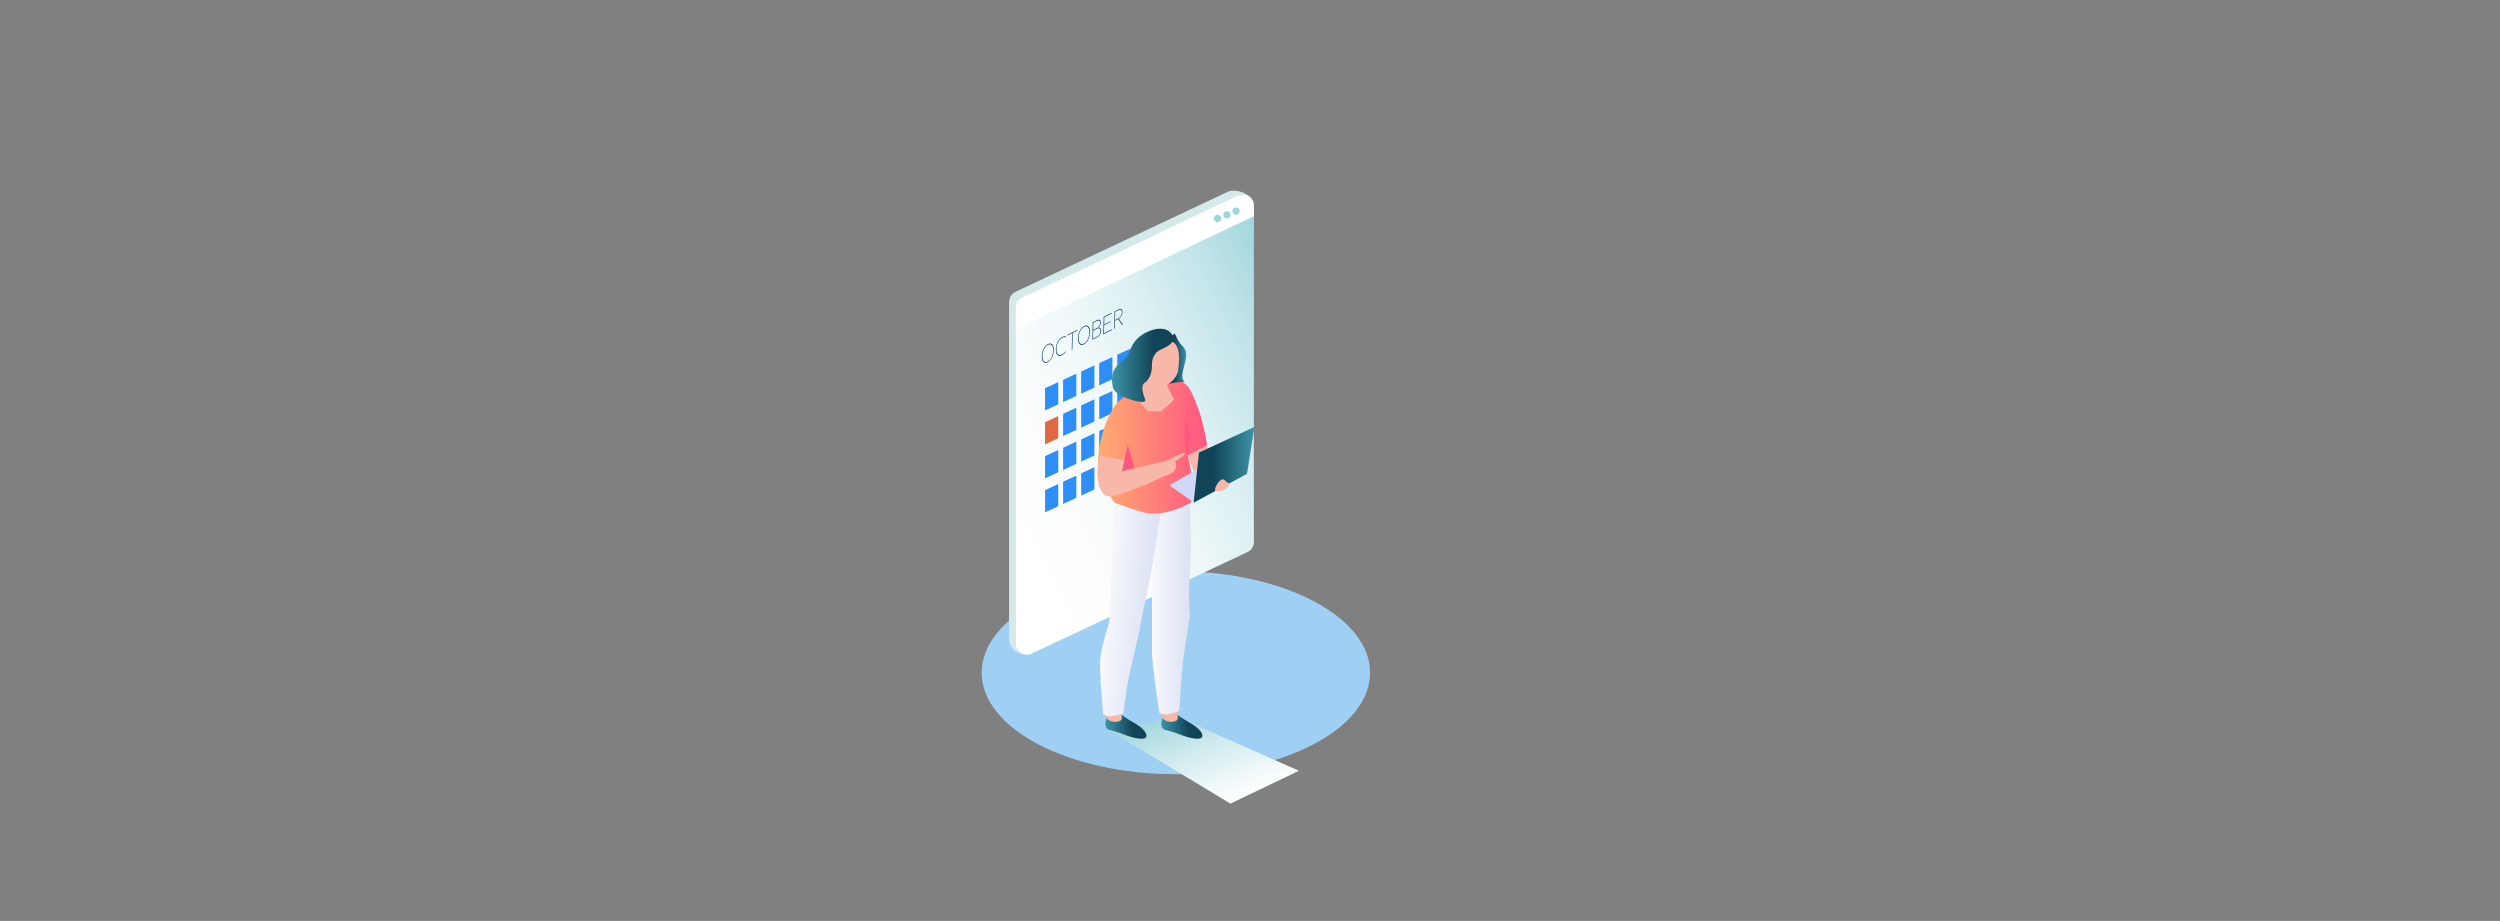 <?xml version="1.0" encoding="UTF-8"?>
<svg xmlns="http://www.w3.org/2000/svg" xmlns:xlink="http://www.w3.org/1999/xlink" viewBox="0 0 1320 486.25">
  <rect x="0" y="0" width="1320" height="486.25" fill="#808080" stroke="none"/>
  <defs>
    <style>
      .cls-1 {
        fill: #e06845;
      }

      .cls-2 {
        fill: #d2d8f7;
      }

      .cls-3 {
        fill: url(#linear-gradient-8);
      }

      .cls-4 {
        fill: url(#linear-gradient-7);
      }

      .cls-5 {
        fill: url(#linear-gradient-5);
      }

      .cls-6 {
        fill: url(#linear-gradient-6);
      }

      .cls-7 {
        fill: url(#linear-gradient-9);
      }

      .cls-8 {
        fill: url(#linear-gradient-4);
      }

      .cls-9 {
        fill: url(#linear-gradient-3);
      }

      .cls-10 {
        fill: url(#linear-gradient-2);
        mix-blend-mode: multiply;
      }

      .cls-11 {
        fill: url(#linear-gradient);
      }

      .cls-12 {
        fill: #d3e9ea;
      }

      .cls-13 {
        isolation: isolate;
      }

      .cls-14 {
        fill: #f7b7a9;
      }

      .cls-15 {
        fill: #fff;
      }

      .cls-16 {
        fill: #9ed5dd;
      }

      .cls-17 {
        fill: url(#linear-gradient-10);
      }

      .cls-18 {
        fill: #ff5680;
      }

      .cls-19 {
        fill: #053161;
      }

      .cls-20 {
        fill: #2c8ef6;
      }

      .cls-21 {
        fill: #9fd0f4;
      }
    </style>
    <linearGradient id="linear-gradient" x1="4390.85" y1="-430.75" x2="4573.98" y2="-353.2" gradientTransform="translate(5112.57 -1179.75) rotate(158.45) scale(1.08 -.93) skewX(18.87)" gradientUnits="userSpaceOnUse">
      <stop offset=".11" stop-color="#9ed5dd"/>
      <stop offset=".11" stop-color="#9ed5dd"/>
      <stop offset=".27" stop-color="#c1e4e9"/>
      <stop offset=".44" stop-color="#dcf0f2"/>
      <stop offset=".6" stop-color="#eff8f9"/>
      <stop offset=".77" stop-color="#fbfdfd"/>
      <stop offset=".95" stop-color="#fff"/>
    </linearGradient>
    <linearGradient id="linear-gradient-2" x1="-3844.74" y1="701.23" x2="-3768.17" y2="701.23" gradientTransform="translate(4534.98 2067.17) rotate(30) scale(1 .72) skewX(-30)" gradientUnits="userSpaceOnUse">
      <stop offset="0" stop-color="#9ed5dd"/>
      <stop offset=".45" stop-color="#d1ebee"/>
      <stop offset=".81" stop-color="#f2f9fa"/>
      <stop offset="1" stop-color="#fff"/>
    </linearGradient>
    <linearGradient id="linear-gradient-3" x1="324.23" y1="388.45" x2="345.49" y2="388.45" gradientTransform="translate(262.57 19.48) rotate(-4.02)" gradientUnits="userSpaceOnUse">
      <stop offset="0" stop-color="#3e95a6"/>
      <stop offset=".17" stop-color="#328092"/>
      <stop offset=".67" stop-color="#124459"/>
    </linearGradient>
    <linearGradient id="linear-gradient-4" x1="294.78" y1="386.38" x2="316.04" y2="386.38" xlink:href="#linear-gradient-3"/>
    <linearGradient id="linear-gradient-5" x1="2829.48" y1="320.77" x2="2849.96" y2="320.77" gradientTransform="translate(3458.22) rotate(-180) scale(1 -1)" gradientUnits="userSpaceOnUse">
      <stop offset=".12" stop-color="#dee4f4"/>
      <stop offset=".92" stop-color="#f6f7fc"/>
      <stop offset="1" stop-color="#f9fafd"/>
    </linearGradient>
    <linearGradient id="linear-gradient-6" x1="3221.13" y1="480.15" x2="3247.03" y2="480.15" gradientTransform="translate(3857.62 93.6) rotate(-175.54) scale(1 -1)" xlink:href="#linear-gradient-5"/>
    <linearGradient id="linear-gradient-7" x1="2820.84" y1="236" x2="2878.47" y2="236" gradientTransform="translate(3458.22) rotate(-180) scale(1 -1)" gradientUnits="userSpaceOnUse">
      <stop offset="0" stop-color="#ff5680"/>
      <stop offset="1" stop-color="#ffad70"/>
    </linearGradient>
    <linearGradient id="linear-gradient-8" x1="2831.89" y1="189.49" x2="2841.35" y2="189.49" gradientTransform="translate(3458.22) rotate(-180) scale(1 -1)" gradientUnits="userSpaceOnUse">
      <stop offset="0" stop-color="#3e95a6"/>
      <stop offset=".17" stop-color="#328092"/>
      <stop offset=".67" stop-color="#124459"/>
    </linearGradient>
    <linearGradient id="linear-gradient-9" x1="587.14" y1="192.88" x2="619.57" y2="192.88" gradientUnits="userSpaceOnUse">
      <stop offset="0" stop-color="#3e95a6"/>
      <stop offset=".17" stop-color="#328092"/>
      <stop offset=".67" stop-color="#124459"/>
    </linearGradient>
    <linearGradient id="linear-gradient-10" x1="2869.25" y1="245.42" x2="2901.35" y2="245.42" gradientTransform="translate(3531.59) rotate(-180) scale(1 -1)" xlink:href="#linear-gradient-9"/>
  </defs>
  <g class="cls-13">
    <g id="Layer_1">
      <g>
        <ellipse class="cls-21" cx="620.86" cy="355.18" rx="102.54" ry="53.6"/>
        <g>
          <g>
            <path class="cls-12" d="M544.43,345.22l110.3-56.4c2.24-.89,3.72-3.05,3.72-5.47l3.6-175.11c-.48-6.12-9.59-8.67-13.45-7.14l-112.08,52.83c-2.24.89-3.72,3.05-3.72,5.47v177.5c0,7.19,7.55,9.95,11.63,8.31Z"/>
            <path class="cls-11" d="M544.43,345.22l113.89-53.55c2.24-.89,3.72-3.05,3.72-5.47V108.7c0-4.15-4.18-6.99-8.04-5.47l-113.89,53.55c-2.24.89-3.72,3.05-3.72,5.47v177.5c0,4.15,4.18,6.99,8.04,5.47Z"/>
          </g>
          <path class="cls-15" d="M662.05,114.14l-125.65,59.67s0-5.91,0-9.15c0-6.16,1.91-6.95,6.92-8.93,5.02-1.98,102.97-49.42,109.75-52.13,6.78-2.71,8.97,2.42,8.97,4.64v5.9Z"/>
          <circle class="cls-16" cx="652.64" cy="111.52" r="1.93"/>
          <circle class="cls-16" cx="647.82" cy="113.42" r="1.93"/>
          <circle class="cls-16" cx="642.85" cy="115.35" r="1.93"/>
        </g>
        <g>
          <polygon class="cls-20" points="608.99 190.19 615.95 186.96 615.95 175.24 608.98 178.47 608.99 190.19"/>
          <polygon class="cls-20" points="599.45 194.61 606.42 191.38 606.41 179.66 599.45 182.89 599.45 194.61"/>
          <polygon class="cls-20" points="589.92 199.03 596.89 195.8 596.88 184.08 589.91 187.31 589.92 199.03"/>
          <polygon class="cls-20" points="580.38 203.45 587.35 200.22 587.35 188.5 580.38 191.73 580.38 203.45"/>
          <polygon class="cls-20" points="570.85 207.87 577.82 204.64 577.81 192.92 570.85 196.15 570.85 207.87"/>
          <polygon class="cls-20" points="561.32 212.29 568.28 209.06 568.28 197.34 561.31 200.57 561.32 212.29"/>
          <polygon class="cls-20" points="551.78 216.71 558.75 213.48 558.75 201.76 551.78 204.99 551.78 216.71"/>
          <polygon class="cls-20" points="608.99 208.11 615.96 204.88 615.96 193.16 608.99 196.4 608.99 208.11"/>
          <polygon class="cls-20" points="599.46 212.53 606.43 209.3 606.42 197.58 599.45 200.82 599.46 212.53"/>
          <polygon class="cls-20" points="589.92 216.95 596.89 213.72 596.89 202.01 589.92 205.24 589.92 216.95"/>
          <polygon class="cls-20" points="580.39 221.37 587.36 218.14 587.35 206.43 580.39 209.66 580.39 221.37"/>
          <polygon class="cls-20" points="570.86 225.79 577.82 222.56 577.82 210.85 570.85 214.08 570.86 225.79"/>
          <polygon class="cls-20" points="561.32 230.21 568.29 226.98 568.29 215.27 561.32 218.5 561.32 230.21"/>
          <polygon class="cls-1" points="551.79 234.63 558.76 231.4 558.75 219.69 551.79 222.92 551.79 234.63"/>
          <polygon class="cls-20" points="609 226.04 615.97 222.81 615.96 211.09 609 214.32 609 226.04"/>
          <polygon class="cls-20" points="599.47 230.46 606.43 227.23 606.43 215.51 599.46 218.74 599.47 230.46"/>
          <polygon class="cls-20" points="589.93 234.88 596.9 231.65 596.89 219.93 589.93 223.16 589.93 234.88"/>
          <polygon class="cls-20" points="580.4 239.3 587.37 236.07 587.36 224.35 580.39 227.58 580.4 239.3"/>
          <polygon class="cls-20" points="570.86 243.72 577.83 240.49 577.83 228.77 570.86 232 570.86 243.72"/>
          <polygon class="cls-20" points="561.33 248.14 568.3 244.91 568.29 233.19 561.33 236.42 561.33 248.14"/>
          <polygon class="cls-20" points="551.8 252.56 558.76 249.33 558.76 237.61 551.79 240.84 551.8 252.56"/>
          <polygon class="cls-20" points="609.01 243.97 615.97 240.74 615.97 229.02 609 232.25 609.01 243.97"/>
          <polygon class="cls-20" points="599.47 248.39 606.44 245.16 606.44 233.44 599.47 236.67 599.47 248.39"/>
          <polygon class="cls-20" points="589.94 252.81 596.91 249.58 596.9 237.86 589.93 241.09 589.94 252.81"/>
          <polygon class="cls-20" points="580.41 257.23 587.37 254 587.37 242.28 580.4 245.51 580.41 257.23"/>
          <polygon class="cls-20" points="570.87 261.65 577.84 258.42 577.83 246.7 570.87 249.93 570.87 261.65"/>
          <polygon class="cls-20" points="561.34 266.07 568.31 262.84 568.3 251.12 561.33 254.35 561.34 266.07"/>
          <polygon class="cls-20" points="551.8 270.49 558.77 267.26 558.77 255.54 551.8 258.77 551.8 270.49"/>
        </g>
        <g>
          <path class="cls-19" d="M550.08,188.05c.06-2.83,1.32-5.43,3.24-6.38,1.93-.96,3.11.42,3.06,3.25-.06,2.81-1.32,5.42-3.25,6.38-1.92.95-3.1-.44-3.05-3.25ZM556.06,185.09c.05-2.61-.98-3.91-2.74-3.03-1.74.86-2.87,3.21-2.92,5.84-.05,2.59,1,3.9,2.74,3.03,1.76-.87,2.87-3.24,2.92-5.84Z"/>
          <path class="cls-19" d="M557.51,184.36c.06-3.09,1.46-5.5,3.27-6.39.77-.38,1.48-.49,2.03-.28l-.04.4c-.55-.2-1.25-.11-1.98.26-1.62.8-2.91,2.99-2.97,5.84-.06,2.68,1.12,3.86,2.85,3,.85-.42,1.51-1.06,2.02-1.82l-.05.47c-.52.76-1.19,1.34-2.03,1.76-1.85.92-3.17-.36-3.11-3.22Z"/>
          <path class="cls-19" d="M568.89,174.53l-2.51,1.25-.18,8.83-.31.16.18-8.83-2.54,1.26.04-.39,5.36-2.66-.04.39Z"/>
          <path class="cls-19" d="M569.19,178.56c.06-2.83,1.32-5.42,3.24-6.38,1.93-.96,3.11.42,3.06,3.25-.06,2.81-1.32,5.43-3.25,6.38-1.92.96-3.1-.44-3.05-3.25ZM575.17,175.59c.05-2.61-.98-3.91-2.74-3.03-1.74.86-2.87,3.21-2.92,5.84-.05,2.59,1,3.89,2.74,3.03,1.76-.88,2.87-3.24,2.92-5.84Z"/>
          <path class="cls-19" d="M581.39,174.64c-.03,1.36-.76,2.8-2.33,3.58l-2.27,1.12.19-9.21,2.07-1.03c1.33-.66,2.14-.23,2.11,1.14-.02.97-.45,2.13-1.38,2.86,1.08-.3,1.62.33,1.6,1.54ZM581.08,174.79c.03-1.31-.63-1.83-1.98-1.17l-1.9.94-.09,4.27,1.96-.97c1.31-.65,1.98-1.87,2-3.07ZM577.29,170.34l-.08,3.86,1.91-.95c1.25-.62,1.71-1.86,1.73-2.84.02-1.14-.63-1.53-1.78-.95l-1.78.88Z"/>
          <path class="cls-19" d="M587.09,173.86l-.05.4-4.47,2.22.19-9.21,4.31-2.14-.05.4-3.95,1.96-.08,3.84,3.44-1.71-.05.37-3.4,1.69-.09,4.27,4.2-2.08Z"/>
          <path class="cls-19" d="M590.41,168.5l-1.7.84-.08,4.12-.31.16.19-9.21,1.99-.99c1.24-.62,2.2-.2,2.16,1.41-.03,1.44-.79,2.76-1.94,3.48l2.13,3.06-.39.2-2.04-3.07ZM588.72,168.98l1.66-.82c1.19-.59,1.95-1.78,1.98-3.17.03-1.48-.83-1.73-1.89-1.2l-1.66.82-.09,4.37Z"/>
        </g>
        <g>
          <g>
            <polygon class="cls-10" points="649.63 424.31 585.19 385.29 621.86 378.64 685.84 406.97 649.63 424.31"/>
            <path class="cls-9" d="M614.77,376.94s-1.14,2.01-1.6,4.61c-.46,2.6,1.55,3.74,1.55,3.74,0,0,4.56.96,8.53,2.61,3.97,1.65,11.81,3.66,11.59.47-.22-3.19-5.49-6.1-7.49-7.25-2.01-1.14-5.77-3.73-5.77-3.73l-6.8-.46Z"/>
            <path class="cls-14" d="M621.88,373.59l-.09,4.41c0,.21.02.43.06.63.12.65.12,2.29-2.94,2.51-2.3.16-3.74-.66-4.53-1.35-.48-.42-.78-1-.89-1.63-.11-.67-.3-1.75-.53-3.09,2.99-.38,5.96-.88,8.92-1.49Z"/>
            <path class="cls-8" d="M585.25,376.94s-1.14,2.01-1.6,4.61c-.46,2.6,1.55,3.74,1.55,3.74,0,0,4.56.96,8.53,2.61,3.97,1.65,11.81,3.66,11.59.47-.22-3.19-5.49-6.1-7.49-7.25-2.01-1.14-5.77-3.73-5.77-3.73l-6.8-.46Z"/>
            <path class="cls-14" d="M592.36,373.59l-.09,4.41c0,.21.02.43.06.63.12.65.12,2.29-2.94,2.51-2.3.16-3.74-.66-4.53-1.35-.48-.42-.78-1-.89-1.63-.11-.67-.3-1.75-.53-3.09,2.99-.38,5.96-.88,8.92-1.49Z"/>
            <path class="cls-5" d="M628.25,264.34s1.11,26.09,0,38.31c-1.11,12.21,0,22.21,0,22.21,0,0-2.22,14.99-3.33,22.21-1.11,7.22-2.22,28.31-2.22,28.31,0,0-2.78,1.11-5.55,1.67-2.78.56-5-.56-5-.56,0,0-3.89-25.54-3.89-32.2v-79.95h19.99Z"/>
            <path class="cls-6" d="M612.97,270.24s-3.57,24.95-6.97,40.86c-2.57,11.99-4.5,22.53-4.5,22.53,0,0-3.38,14.77-5.05,21.88-1.67,7.11-3.33,21.35-3.33,21.35,0,0-2.85.89-5.66,1.23-2.81.34-4.94-.94-4.94-.94,0,0-2.13-22.29-1.61-28.93.52-6.64,4.77-19.62,4.77-19.62l2.82-65.93,24.47,7.57Z"/>
            <path class="cls-4" d="M637.39,235.14s-2.19-13.36-4.96-20.02c-2.78-6.66-4.09-12.35-9.73-14.07-3.87-1.18-7.22,2.22-7.22,2.22,0,0,2.22,8.33-3.89,9.99-6.11,1.67-8.88-7.77-8.88-7.77,0,0-8.88,2.22-13.32,7.77-4.44,5.55-8.04,15.91-9.14,24.33-1.67,12.77,1.36,13.42,2.47,17.31,1.11,3.89,5.66,10.45,5.66,10.45,0,0,13.06,5.03,17.66,5.65,5.81.78,13.32-.56,22.76-5.55,2.45-9.45-1.63-24.78-1.63-24.78l6.41-3.53"/>
            <path class="cls-18" d="M626.03,220.61l2.78,9.44s-1.24,3.35-1.63,10.62c-3.19-9.51-1.14-20.06-1.14-20.06Z"/>
            <path class="cls-18" d="M599.47,248.39s-5.46,5.91-7.13.36l3.15-13.83,3.98,13.48Z"/>
            <path class="cls-3" d="M619.36,181.61c1.67,2.22,2.78,4.44,2.78,9.99s-1.93,7.83-5.26,11.16c5.24-1.31,8.65-1.09,8.65-1.09,0,0-1.73-1.19-1.17-4.52,1.01-6.05,3.89-10.55,0-14.43-3.89-3.89-3.33-7.77-5-6.11s0,5,0,5Z"/>
            <path class="cls-14" d="M620.63,181.71c2.35,3.27,2.07,7.67,1.51,13.22-.56,5.55-6.11,8.33-6.11,8.33l3.89,7.77-6.66,6.11h-7.22l-5.55-6.11s2.78-9.44,2.78-13.88,2.78-13.88,2.78-13.88l9.99-4.44s3.78,1.74,4.6,2.88Z"/>
            <path class="cls-7" d="M619.36,177.73c1.07,2.79-2.22,5-6.11,6.66-3.89,1.67-5,5-5,7.77s-.24,7.39-3.89,9.99c-2.43,1.74-.54,6.42.3,8.81,1.3,3.7-15.84-1.59-16.95-6.03-1.11-4.44-1.11-9.99,4.44-13.88,5.55-3.89,3.33-7.22,8.33-12.21,5-5,16.1-8.33,18.88-1.11Z"/>
          </g>
          <polygon class="cls-14" points="627.14 240.53 631.99 253.48 640.63 244.31 637.39 235.14 627.14 240.53"/>
          <polygon class="cls-2" points="630.37 265.35 617.43 256.18 636.31 245.39 630.37 265.35"/>
          <polygon class="cls-17" points="662.34 225.43 658.4 250.2 630.24 265.41 633.06 238.94 662.34 225.43"/>
          <path class="cls-14" d="M593.64,243.02l-1.3,5.72,22.88-5.2s9.88-5.2,10.4-4.16c.52,1.04-5.2,4.16-5.2,4.16,0,0,1.56,3.12-.52,5.2-2.08,2.08-5.2,2.6-5.2,2.6,0,0-10.4,5.2-14.04,6.24-3.64,1.04-13,5.72-16.64,4.16-3.64-1.56-5.33-10.14-4.29-14.82.37-1.65.75-4.7,1.09-6.42l12.82,2.52Z"/>
          <path class="cls-14" d="M641.81,259.16c-1.42-.51,2.59-7.84,4.75-5.68,2.16,2.16,3.24,1.62,2.16,3.24-1.08,1.62-4.64,3.26-6.91,2.44Z"/>
        </g>
      </g>
    </g>
  </g>
</svg>